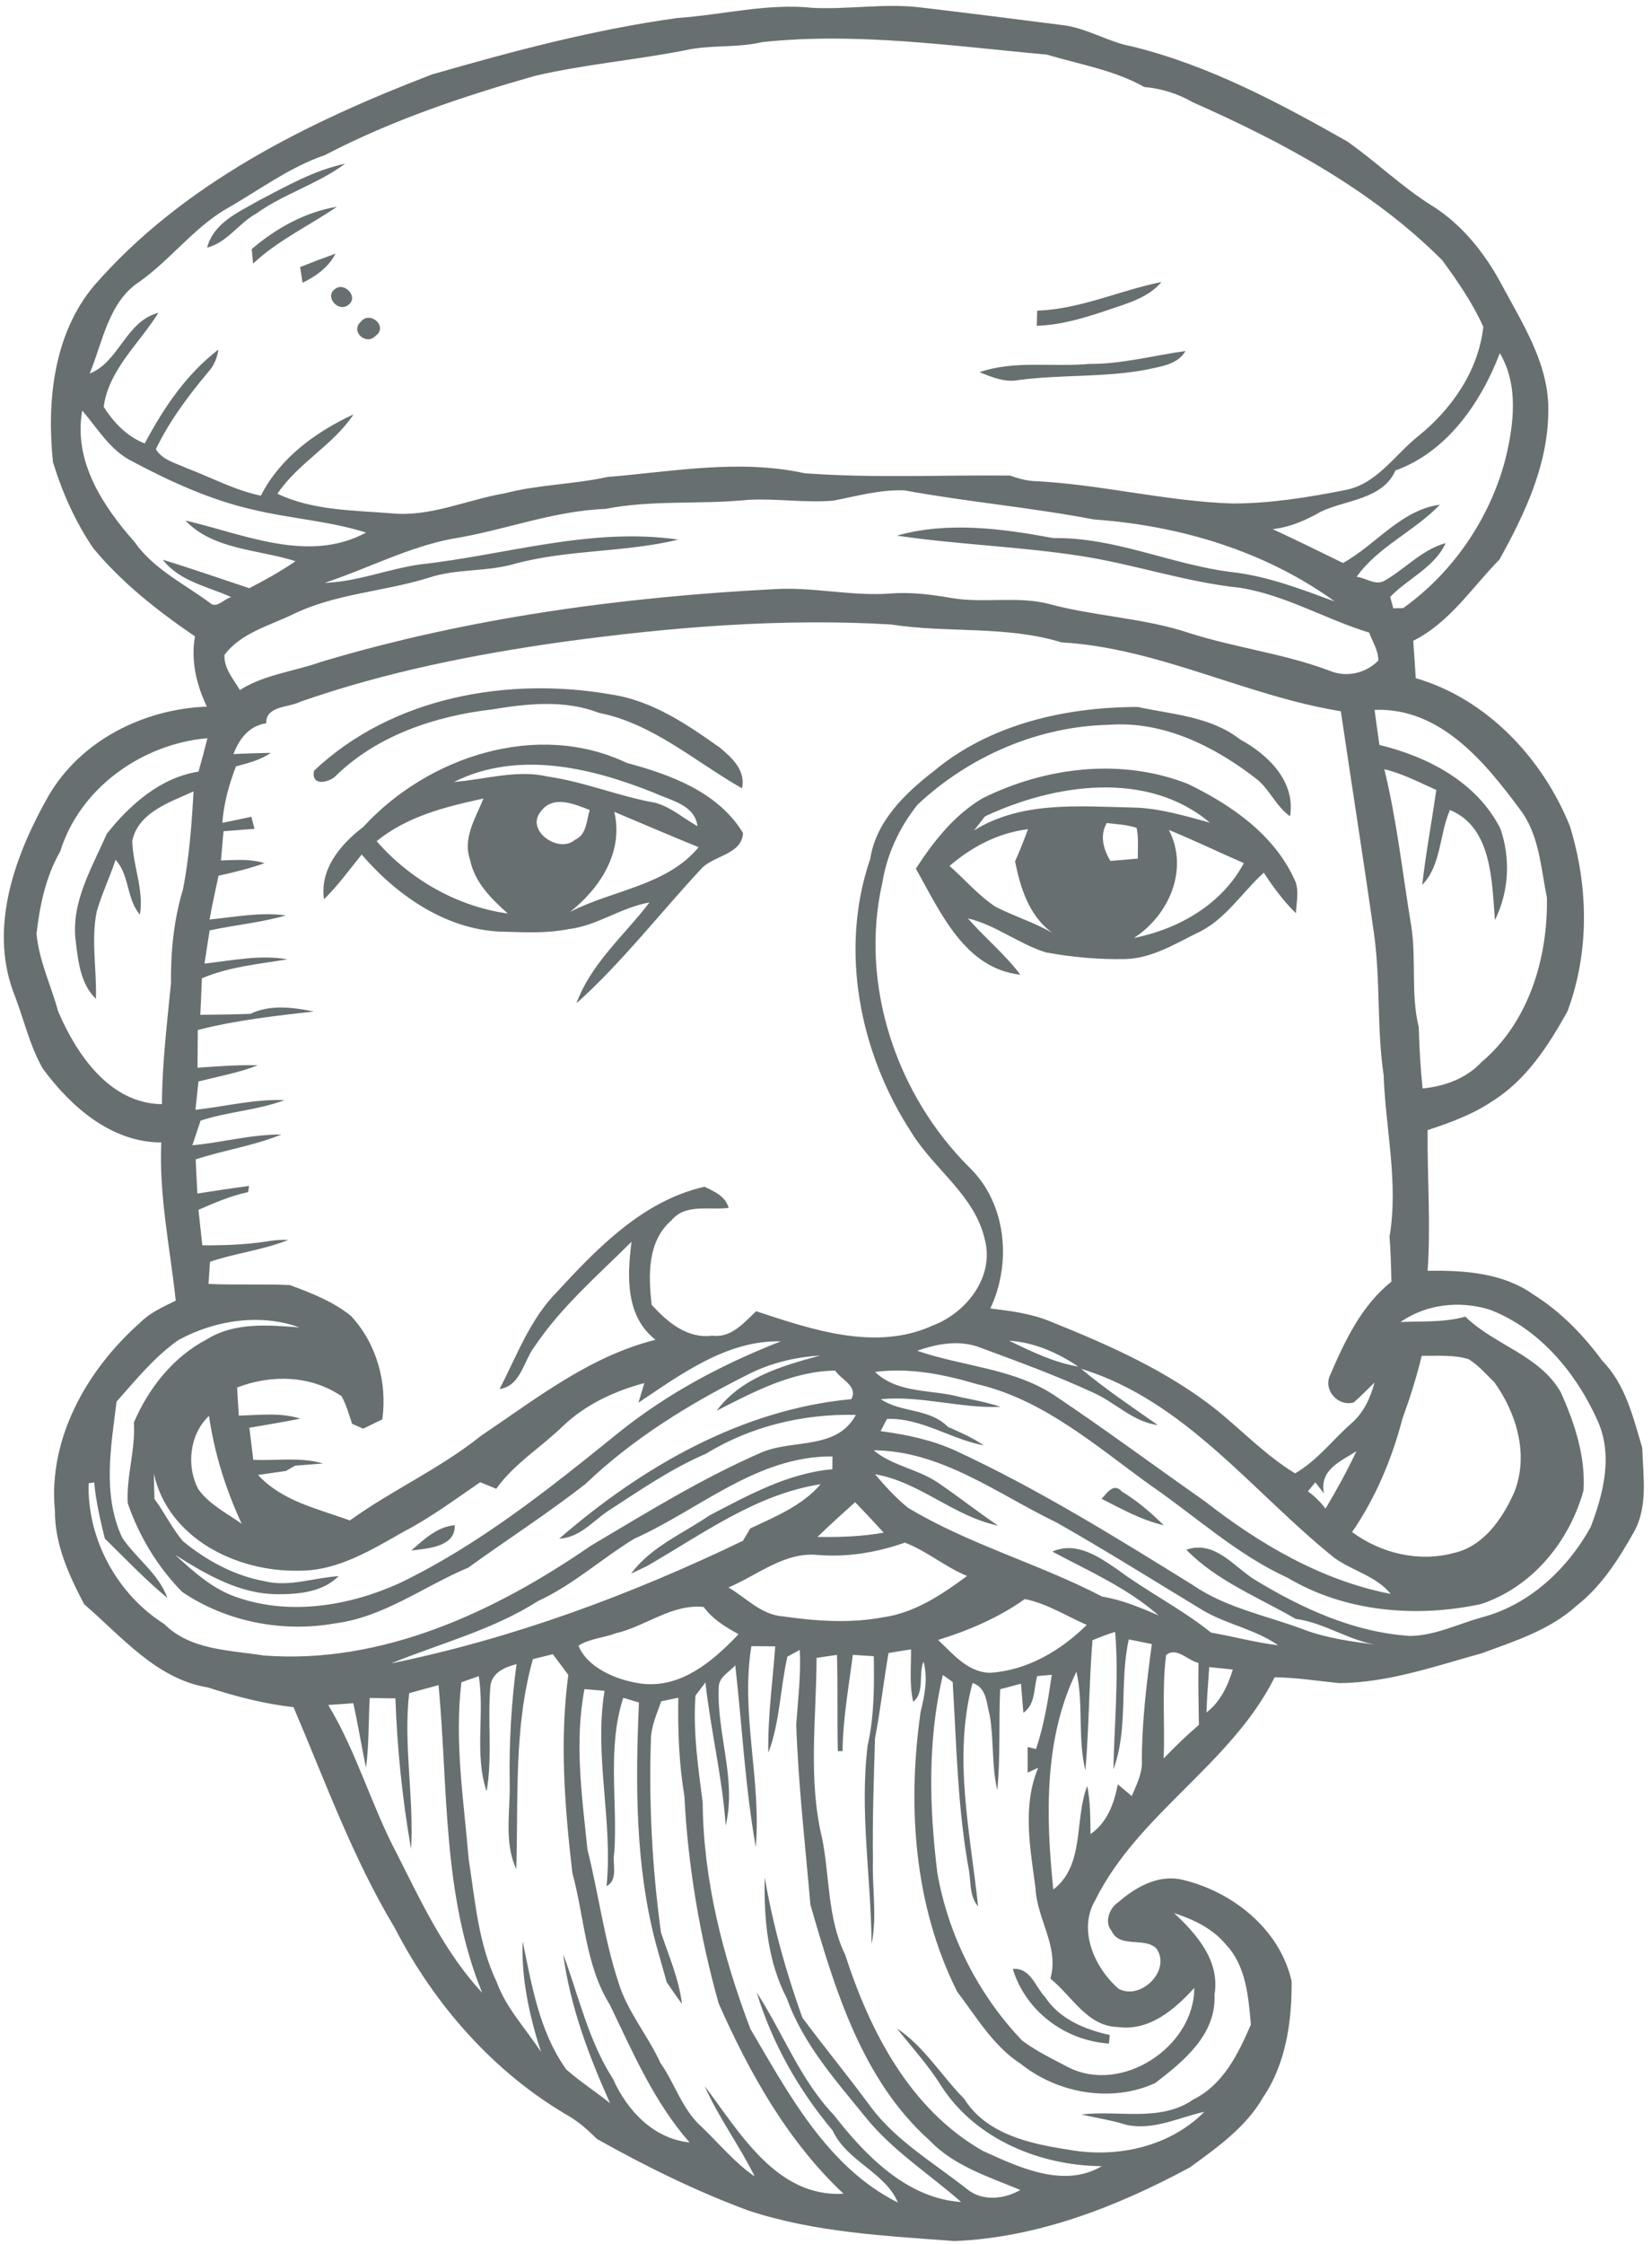 <?xml version="1.0" encoding="UTF-8" ?>
<!DOCTYPE svg PUBLIC "-//W3C//DTD SVG 1.1//EN" "http://www.w3.org/Graphics/SVG/1.1/DTD/svg11.dtd">
<svg width="232pt" height="315pt" viewBox="0 0 232 315" version="1.1" xmlns="http://www.w3.org/2000/svg">
<g id="#676f71ff">
<path fill="#676f71" opacity="1.00" d=" M 95.11 2.53 C 101.48 2.09 107.80 0.41 114.21 1.11 C 119.13 1.33 124.06 0.48 128.97 1.01 C 135.64 1.79 142.29 2.64 148.95 3.49 C 152.50 3.83 155.55 5.90 159.03 6.53 C 169.79 9.18 179.63 14.43 189.20 19.85 C 193.26 22.70 196.83 26.20 201.05 28.84 C 205.36 31.52 208.57 35.59 210.93 40.03 C 213.93 45.61 217.66 51.36 217.43 57.95 C 217.35 65.33 214.09 72.22 210.58 78.53 C 206.69 82.49 203.58 87.39 198.47 89.94 C 198.60 91.69 198.71 93.43 198.82 95.18 C 208.84 98.11 216.63 106.44 220.46 115.93 C 223.08 124.40 223.24 133.58 220.13 141.95 C 217.46 146.75 214.34 151.60 209.58 154.56 C 206.81 156.44 203.64 157.58 200.49 158.62 C 200.42 165.21 200.95 171.79 200.49 178.37 C 205.59 178.28 211.04 178.64 215.35 181.70 C 219.18 184.11 222.35 187.36 225.01 190.99 C 228.27 194.29 229.35 198.92 230.63 203.21 C 230.75 207.18 231.49 211.54 229.39 215.15 C 227.26 218.93 224.86 222.69 221.39 225.39 C 217.65 228.79 212.74 230.34 208.09 232.05 C 201.53 233.87 194.96 236.18 188.08 236.24 C 185.06 235.93 182.05 235.46 179.01 235.42 C 172.90 247.63 159.87 254.51 153.81 266.71 C 151.34 270.89 153.71 276.21 157.09 279.14 C 160.15 280.81 164.49 276.64 162.44 273.53 C 160.78 271.78 157.24 273.56 156.08 270.98 C 155.05 269.77 155.83 267.78 157.04 267.00 C 159.47 264.87 162.67 263.06 166.01 263.83 C 173.08 265.47 179.77 270.80 181.39 278.09 C 181.43 283.69 180.60 289.65 177.38 294.38 C 174.98 298.57 170.93 301.42 167.11 304.21 C 156.89 309.71 145.76 314.07 134.05 314.55 C 124.31 313.82 114.39 313.35 105.05 310.25 C 97.71 307.53 90.67 304.06 83.85 300.23 C 82.67 299.07 81.44 297.95 80.02 297.09 C 69.41 290.98 61.02 281.43 55.44 270.60 C 49.56 260.84 45.68 250.05 41.22 239.61 C 37.10 239.16 33.10 238.10 29.16 236.84 C 21.95 235.66 17.09 229.69 11.82 225.17 C 9.67 221.08 7.70 216.79 7.71 212.06 C 6.73 201.85 12.24 192.24 19.66 185.66 C 21.07 184.24 22.91 183.42 24.68 182.56 C 23.89 175.16 22.31 167.85 22.65 160.35 C 15.61 160.34 9.96 155.34 6.01 149.99 C 4.09 146.62 3.29 142.76 1.85 139.18 C -1.54 129.88 2.18 119.87 6.81 111.71 C 11.36 103.90 20.18 99.52 29.05 99.18 C 27.58 96.08 26.78 92.75 27.38 89.32 C 22.16 85.76 17.12 81.81 13.08 76.92 C 10.58 73.24 8.74 69.11 7.44 64.87 C 6.55 56.38 7.50 46.92 13.18 40.13 C 25.68 25.76 43.19 17.16 60.66 10.45 C 71.99 7.19 83.42 4.14 95.11 2.53 M 96.06 7.09 C 89.11 8.44 82.02 9.04 75.12 10.65 C 65.01 13.53 54.99 16.88 45.65 21.76 C 40.50 23.52 36.20 26.84 31.50 29.48 C 27.03 32.22 23.85 36.51 19.60 39.53 C 15.24 42.36 14.44 47.98 12.59 52.43 C 16.73 50.82 17.66 45.08 22.24 43.91 C 19.58 48.21 15.28 51.85 14.56 57.10 C 15.96 59.30 17.84 61.29 20.33 62.24 C 22.96 57.28 26.16 52.52 30.67 49.07 C 30.50 50.23 30.06 51.33 29.25 52.20 C 26.45 55.55 23.79 59.09 21.89 63.05 C 22.82 64.60 24.71 65.00 26.24 65.72 C 29.69 67.01 32.99 68.83 36.63 69.57 C 39.36 64.24 44.33 60.63 49.65 58.16 C 46.78 62.50 41.88 64.95 38.96 69.30 C 43.94 71.67 49.57 71.61 54.95 72.05 C 60.42 72.60 65.54 70.15 70.84 69.25 C 75.58 68.01 80.52 68.00 85.29 66.95 C 94.48 66.19 103.81 64.41 112.97 66.42 C 122.58 67.14 132.22 66.65 141.85 66.75 C 142.86 67.12 143.90 67.41 144.98 67.51 C 154.40 67.93 163.62 70.36 173.06 70.67 C 178.41 70.67 183.74 69.81 188.98 68.77 C 193.33 67.93 195.85 63.89 199.10 61.27 C 203.86 57.46 207.63 52.05 208.31 45.87 C 206.81 42.53 204.69 39.46 202.53 36.51 C 192.64 26.63 180.15 19.94 167.48 14.34 C 165.40 13.13 163.10 12.43 160.70 12.21 C 156.46 9.83 151.61 9.04 147.00 7.66 C 133.73 6.47 120.36 4.49 107.04 5.91 C 103.43 6.77 99.67 6.24 96.06 7.09 M 210.63 49.57 C 207.99 56.50 203.19 63.45 195.97 66.03 C 194.18 70.11 189.05 70.14 185.51 71.81 C 183.40 73.02 181.17 74.00 178.73 74.27 C 182.05 75.80 185.33 77.42 188.61 79.02 C 193.24 76.45 196.74 71.58 202.21 70.84 C 198.63 74.58 193.54 76.71 190.52 80.96 C 191.79 81.09 193.18 82.24 194.43 81.51 C 197.36 79.85 199.67 77.15 203.02 76.23 C 201.46 79.65 197.74 81.18 195.23 83.78 L 195.67 85.38 L 197.06 85.35 C 204.03 80.38 209.20 72.83 211.39 64.53 C 212.59 59.67 213.32 54.08 210.63 49.57 M 11.55 57.63 C 10.28 64.72 14.42 71.01 18.88 76.05 C 21.54 79.86 25.80 81.90 29.44 84.59 C 30.42 85.53 31.49 84.01 32.48 83.81 C 29.15 82.30 25.24 81.62 22.87 78.57 C 26.94 79.81 30.96 81.22 35.01 82.56 C 37.24 81.41 39.43 80.19 41.50 78.77 C 36.35 77.10 29.96 77.21 26.04 73.06 C 34.23 74.95 43.29 79.14 51.41 74.75 C 46.24 73.12 40.80 72.80 35.56 71.54 C 29.55 70.18 23.90 67.59 18.49 64.71 C 15.44 63.17 13.71 60.13 11.55 57.63 M 117.03 70.27 C 113.03 70.61 109.03 69.93 105.03 70.16 C 98.37 70.84 91.64 70.13 85.02 71.43 C 77.61 71.70 70.70 74.49 63.45 75.63 C 57.21 76.84 51.57 79.84 45.58 81.81 C 50.14 81.66 54.43 79.89 58.91 79.23 C 71.01 77.91 82.98 73.95 95.26 75.74 C 87.72 77.57 79.78 77.10 72.27 79.14 C 68.32 80.30 64.09 79.78 60.18 81.10 C 53.90 83.05 47.12 83.31 41.14 86.22 C 37.81 87.84 33.86 88.82 31.53 91.91 C 31.42 93.83 32.79 95.31 33.69 96.85 C 37.17 94.65 41.29 94.26 45.09 92.90 C 65.81 86.70 87.38 83.79 108.95 82.68 C 114.31 82.39 119.62 83.70 124.99 83.31 C 127.94 83.07 130.87 83.46 133.77 83.96 C 138.20 84.68 142.75 83.66 147.13 84.72 C 153.70 86.53 160.62 86.70 167.11 88.88 C 173.59 90.94 180.39 91.75 186.77 94.16 C 189.09 95.13 191.81 94.50 193.56 92.72 C 193.59 91.30 192.74 90.07 192.28 88.79 C 186.14 86.92 180.55 83.52 174.14 82.50 C 166.63 81.72 159.45 79.25 152.00 78.07 C 143.37 76.71 134.60 76.46 125.96 75.18 C 133.14 73.15 140.75 74.20 147.96 75.53 C 156.66 75.38 164.65 79.32 173.18 80.32 C 178.14 80.91 182.80 82.72 187.46 84.43 C 177.60 77.30 165.64 73.76 153.60 72.91 C 144.79 71.21 135.86 70.46 127.05 68.83 C 123.65 68.69 120.34 69.63 117.03 70.27 M 78.90 90.11 C 66.44 91.87 54.03 94.35 42.13 98.51 C 40.58 99.33 37.32 99.03 37.39 101.51 C 34.99 101.88 33.60 103.68 32.79 105.84 C 34.54 105.75 36.28 105.70 38.03 105.67 C 36.56 106.69 34.83 107.11 33.13 107.57 C 32.18 110.12 31.40 112.75 31.24 115.49 C 32.59 115.22 33.95 114.93 35.30 114.64 C 35.41 115.06 35.63 115.91 35.74 116.33 C 34.29 116.44 32.84 116.56 31.39 116.67 C 31.30 117.70 31.12 119.74 31.03 120.77 C 33.07 120.72 35.18 120.51 37.15 121.16 C 35.04 121.89 32.88 122.45 30.69 122.91 C 30.24 124.95 29.81 127.00 29.43 129.06 C 32.99 128.72 36.56 127.98 40.14 128.49 C 36.64 129.50 32.99 129.82 29.44 130.59 C 29.20 132.14 28.95 133.69 28.72 135.25 C 32.58 134.82 36.48 133.97 40.37 134.65 C 36.31 135.32 32.17 135.68 28.35 137.32 C 28.29 139.03 28.22 140.73 28.13 142.44 C 30.48 142.41 32.82 142.39 35.17 142.30 C 37.98 140.94 41.14 141.40 44.08 141.97 C 38.61 142.59 33.13 143.19 27.78 144.57 C 27.77 146.33 27.76 148.09 27.74 149.86 C 30.56 149.68 33.38 149.43 36.21 149.53 C 33.51 150.57 30.66 151.09 27.87 151.79 C 27.77 152.79 27.56 154.78 27.45 155.77 C 31.62 155.31 35.74 154.24 39.96 154.41 C 36.15 155.84 32.02 156.02 28.17 157.29 C 27.88 158.15 27.30 159.88 27.01 160.75 C 31.19 160.37 35.29 159.21 39.51 159.24 C 35.63 160.83 31.45 161.42 27.48 162.73 C 27.55 164.33 27.63 165.92 27.72 167.52 C 30.14 167.16 32.55 166.76 34.98 166.46 C 34.94 166.67 34.87 167.11 34.84 167.32 C 32.42 167.84 30.13 168.82 27.87 169.81 C 28.06 171.47 28.23 173.13 28.41 174.79 C 31.34 174.81 34.28 174.71 37.18 174.29 C 38.27 174.10 39.37 173.97 40.48 174.04 C 36.93 175.46 33.10 175.87 29.49 177.10 C 29.44 177.87 29.34 179.43 29.28 180.21 C 33.09 180.38 36.90 180.20 40.70 180.37 C 43.69 181.47 46.77 182.67 49.28 184.69 C 52.88 188.56 54.41 194.02 53.69 199.22 C 52.79 199.65 51.89 200.09 51.00 200.53 C 50.61 200.36 49.84 200.01 49.45 199.84 C 48.99 198.54 48.65 197.18 47.97 195.97 C 43.64 193.02 38.11 192.89 33.30 194.75 C 33.37 196.06 33.45 197.37 33.54 198.69 C 36.42 198.63 39.38 198.22 42.18 199.12 C 39.80 199.60 37.41 199.97 35.02 200.40 C 35.16 201.53 35.43 203.78 35.57 204.90 C 38.82 205.05 42.18 204.47 45.36 205.41 C 44.38 205.49 42.42 205.64 41.44 205.72 C 41.12 205.90 40.48 206.28 40.16 206.46 C 39.18 206.60 37.22 206.88 36.24 207.02 C 39.63 210.72 44.62 211.75 49.13 213.41 C 55.06 209.14 61.81 206.13 67.53 201.54 C 75.27 196.34 82.82 190.35 92.06 188.05 C 87.82 184.73 88.07 179.11 88.69 174.29 C 83.96 179.00 78.79 183.44 75.05 189.03 C 73.50 191.06 73.14 194.54 70.16 194.96 C 72.60 190.26 74.45 185.11 78.26 181.29 C 84.00 175.06 90.37 168.51 98.93 166.57 C 100.33 167.24 101.86 167.88 102.33 169.53 C 99.63 169.91 96.28 168.87 94.29 171.30 C 90.88 174.24 91.05 179.07 91.52 183.15 C 93.73 185.56 96.48 187.93 100.03 187.47 C 102.68 187.83 104.47 185.66 106.19 184.04 C 114.05 186.63 123.02 189.71 131.03 186.03 C 135.70 184.27 139.66 179.22 138.32 174.05 C 136.94 167.79 131.21 164.18 128.01 158.97 C 120.72 147.81 117.83 133.33 122.21 120.55 C 123.02 115.29 127.10 111.34 131.13 108.24 C 139.04 101.62 149.67 99.24 159.78 99.23 C 164.68 100.28 170.05 100.57 174.16 103.79 C 178.07 105.90 181.98 109.70 181.17 114.57 C 179.22 113.20 178.34 110.86 176.52 109.38 C 170.65 104.80 163.43 101.17 155.79 101.73 C 145.82 101.93 136.09 106.15 128.85 112.95 C 126.34 116.09 124.56 119.88 123.92 123.86 C 120.65 138.14 125.88 153.70 136.19 163.91 C 141.36 168.97 142.09 177.27 139.08 183.65 C 141.97 184.01 144.90 184.37 147.61 185.52 C 155.82 188.82 164.05 192.46 171.02 198.03 C 174.62 200.98 177.88 204.37 181.88 206.80 C 184.96 205.02 187.13 202.12 189.76 199.80 C 191.49 198.31 192.46 196.22 193.03 194.05 C 192.06 194.99 191.12 195.96 190.11 196.85 C 187.92 197.45 185.83 195.16 186.77 193.06 C 188.85 188.25 191.19 183.23 195.40 179.90 C 195.37 177.79 195.30 175.68 195.14 173.57 C 196.42 166.02 194.58 158.44 194.31 150.88 C 193.34 144.33 193.88 137.68 192.97 131.13 C 191.49 120.68 189.84 110.26 188.30 99.83 C 174.94 97.66 162.66 90.95 149.06 90.16 C 141.30 87.77 133.07 88.89 125.14 87.65 C 109.70 86.74 94.19 88.02 78.90 90.11 M 193.04 99.64 C 193.26 101.28 193.48 102.92 193.72 104.56 C 200.53 106.20 207.43 109.80 210.70 116.30 C 212.17 120.45 211.91 125.19 209.94 129.14 C 209.51 123.73 209.55 116.11 203.62 113.69 C 202.13 117.10 202.43 121.41 199.73 124.21 C 200.24 119.74 201.07 115.33 201.71 110.88 C 199.32 109.82 196.98 108.57 194.41 107.97 C 196.18 115.20 196.97 122.64 198.19 129.98 C 198.93 134.68 198.10 139.51 199.24 144.16 C 199.32 147.04 199.49 149.91 199.78 152.78 C 202.85 152.47 205.89 151.40 208.04 149.09 C 214.70 143.48 217.40 134.44 217.24 125.97 C 216.37 121.73 216.18 117.13 213.42 113.56 C 208.49 106.90 202.21 99.27 193.04 99.64 M 8.46 119.50 C 6.43 123.01 5.59 127.06 5.13 131.04 C 5.46 134.83 7.18 138.32 8.17 141.97 C 10.77 148.02 15.41 154.89 22.74 154.98 C 22.77 149.29 23.46 143.65 24.01 138.00 C 23.97 133.54 24.41 129.06 25.71 124.78 C 26.58 120.27 26.93 115.66 27.18 111.08 C 23.89 112.59 19.43 114.00 18.58 118.00 C 18.64 121.48 20.23 124.83 19.65 128.37 C 17.73 126.17 18.23 122.85 16.23 120.68 C 15.42 123.13 14.29 125.47 13.58 127.95 C 12.77 131.99 13.60 136.12 13.47 140.20 C 11.29 138.08 10.98 134.93 10.63 132.07 C 9.94 126.65 12.92 121.80 14.99 117.04 C 18.24 112.94 22.53 109.14 27.88 108.30 C 28.32 106.74 28.74 105.18 29.13 103.61 C 19.95 104.42 11.23 110.57 8.46 119.50 M 196.67 185.56 C 199.71 185.42 202.83 185.64 205.79 184.80 C 209.91 188.84 216.22 190.18 219.21 195.45 C 221.13 199.76 222.69 204.42 222.38 209.20 C 220.39 216.39 215.18 222.77 207.97 225.15 C 198.87 227.09 188.93 226.27 180.82 221.45 C 173.71 218.20 167.95 212.86 161.57 208.47 C 153.96 202.99 146.57 196.44 137.19 194.27 C 132.56 192.90 127.73 191.93 122.89 192.56 C 126.15 195.69 130.93 194.97 134.97 196.12 C 136.83 196.49 138.70 196.86 140.52 197.46 C 134.87 197.70 129.36 195.85 123.70 196.39 C 126.57 198.32 130.54 197.64 133.12 200.27 C 134.85 201.03 136.59 201.80 138.16 202.87 C 133.53 202.01 129.41 199.00 124.57 199.15 C 124.34 199.58 123.89 200.44 123.67 200.87 C 127.30 201.36 130.94 202.11 134.29 203.66 C 145.85 209.03 156.68 215.76 167.49 222.46 C 172.18 225.69 177.85 226.75 183.10 228.72 C 186.31 229.94 189.72 230.38 193.10 230.84 C 189.22 230.12 185.87 227.75 181.95 227.22 C 176.72 224.18 170.90 221.92 166.60 217.52 C 170.61 216.12 173.26 219.91 176.27 221.76 C 182.89 225.78 190.21 229.13 198.05 229.62 C 201.52 229.56 204.70 227.97 207.99 227.04 C 214.68 225.33 220.12 220.26 223.40 214.31 C 225.18 209.60 226.53 204.35 224.40 199.49 C 221.40 192.76 216.25 186.51 209.21 183.82 C 205.00 182.52 200.34 183.02 196.67 185.56 M 25.07 188.08 C 21.70 190.43 19.08 193.68 16.37 196.73 C 15.59 203.07 14.35 209.78 17.16 215.83 C 19.13 218.76 22.27 220.85 23.51 224.29 C 20.39 221.71 17.61 218.77 14.72 215.95 C 14.09 213.35 13.47 210.75 13.23 208.08 C 13.04 208.11 12.64 208.15 12.45 208.18 C 12.21 215.98 16.45 223.78 23.06 227.94 C 26.74 231.63 32.21 231.59 37.01 232.36 C 53.66 233.65 69.56 226.21 82.95 216.97 C 90.81 212.32 98.61 207.47 107.02 203.83 C 111.42 201.99 117.55 203.53 120.19 198.59 C 112.84 198.41 105.42 200.19 99.13 204.05 C 94.18 206.17 89.77 209.25 85.27 212.16 C 83.14 213.64 81.34 215.83 78.54 215.96 C 90.07 205.95 104.11 197.82 119.56 196.38 C 120.53 194.52 118.09 193.65 117.29 192.37 C 111.26 192.47 105.87 195.34 100.64 198.01 C 104.10 193.34 109.86 191.70 115.19 190.26 C 111.60 190.48 108.04 191.35 104.83 193.03 C 96.69 197.11 88.83 201.97 82.22 208.29 C 76.91 212.43 71.22 216.09 65.76 220.03 C 59.52 222.65 53.88 227.00 47.01 227.86 C 39.70 229.17 31.76 227.63 25.60 223.45 C 22.16 219.98 19.52 215.61 17.94 210.99 C 17.72 207.22 19.05 203.48 18.80 199.66 C 20.88 194.82 24.31 190.47 29.04 187.99 C 32.96 185.56 37.65 185.98 42.04 186.31 C 36.54 184.32 30.15 185.30 25.07 188.08 M 89.66 196.88 L 90.49 194.13 C 86.31 195.24 82.28 197.11 79.11 200.11 C 76.03 203.13 72.23 205.40 69.69 208.96 C 68.94 208.65 68.19 208.35 67.44 208.04 C 63.94 210.43 60.53 212.98 56.77 214.94 C 52.18 217.53 47.40 220.52 41.94 220.46 C 33.26 220.64 23.63 215.95 21.61 206.85 C 21.63 208.02 21.65 209.20 21.69 210.38 C 23.10 212.30 24.14 214.47 25.67 216.30 C 28.99 219.04 32.92 221.17 37.18 221.94 C 40.65 222.79 44.09 221.43 47.55 221.23 C 45.34 223.46 41.92 223.78 38.94 223.76 C 33.64 223.74 28.94 220.98 24.59 218.23 C 27.23 220.64 29.97 223.14 33.45 224.25 C 40.86 226.77 49.10 225.38 56.09 222.22 C 67.39 216.78 77.23 208.88 86.93 201.04 C 93.75 195.56 101.53 191.44 109.65 188.27 C 102.15 188.07 95.63 192.88 89.66 196.88 M 141.70 188.18 C 144.82 189.67 147.98 191.24 151.43 191.81 C 148.52 189.86 145.24 188.40 141.70 188.18 M 128.81 189.59 C 135.16 191.80 142.26 192.02 148.04 195.82 C 155.21 200.63 162.15 205.77 169.22 210.73 C 176.92 216.74 185.61 221.84 195.30 223.72 C 193.27 221.20 189.93 220.49 187.38 218.65 C 175.90 209.44 166.45 196.60 151.83 192.12 C 155.25 194.99 158.96 197.46 162.60 200.02 C 159.08 199.57 156.60 196.80 153.46 195.44 C 148.34 193.07 143.03 191.13 137.75 189.18 C 134.83 188.01 131.67 188.58 128.81 189.59 M 199.66 190.30 C 198.94 193.28 198.01 196.22 196.96 199.10 C 195.49 204.73 193.19 210.24 189.88 215.04 C 193.95 218.02 199.22 219.30 204.15 217.98 C 208.35 217.05 210.99 213.17 212.64 209.49 C 214.74 204.28 213.02 198.40 209.86 194.01 C 208.70 192.88 207.63 191.62 206.24 190.77 C 204.12 190.12 201.85 190.33 199.66 190.30 M 27.85 209.02 C 29.38 211.16 31.83 212.38 33.94 213.87 C 31.71 209.05 30.11 204.00 29.35 198.73 C 26.63 201.30 26.12 205.76 27.85 209.02 M 122.69 203.56 C 125.36 205.79 129.00 206.20 131.83 208.18 C 134.65 210.10 137.33 212.22 140.16 214.13 C 133.92 212.84 129.16 207.99 122.88 206.92 C 124.30 208.59 125.79 210.22 127.50 211.62 C 136.11 216.80 145.92 219.48 154.80 224.10 C 157.56 224.54 160.14 225.64 162.70 226.73 C 158.30 222.86 152.90 220.51 147.79 217.78 C 151.08 216.32 154.15 218.40 156.79 220.19 C 161.08 223.40 165.90 225.80 170.08 229.15 C 173.23 229.69 176.32 230.55 179.50 230.93 C 176.28 228.67 172.30 228.01 168.94 226.03 C 162.10 221.90 155.34 217.64 148.39 213.70 C 140.13 209.73 132.25 203.62 122.69 203.56 M 185.94 209.62 C 185.53 209.10 185.12 208.58 184.72 208.06 C 184.46 208.37 183.94 209.01 183.68 209.32 C 184.62 210.00 185.44 210.81 186.15 211.75 C 187.72 209.13 189.19 206.45 190.49 203.69 C 188.30 205.10 185.24 206.28 185.94 209.62 M 89.06 215.98 C 84.48 218.77 80.48 222.46 75.56 224.72 C 69.20 228.78 61.84 230.65 54.93 233.47 C 72.08 229.96 88.59 223.84 104.34 216.26 C 104.60 215.83 105.10 214.96 105.36 214.53 C 108.88 212.87 112.65 211.35 115.25 208.32 C 106.13 209.73 98.62 215.36 90.82 219.83 C 90.27 220.09 89.17 220.61 88.63 220.87 C 91.41 217.10 95.90 215.26 99.67 212.68 C 105.11 209.85 110.67 206.77 116.89 206.22 L 116.91 204.42 C 106.27 204.35 98.25 211.87 89.06 215.98 M 114.80 215.72 C 117.91 215.77 121.03 215.67 124.10 215.12 C 122.78 213.67 121.44 212.25 120.09 210.84 C 118.31 212.44 116.53 214.05 114.80 215.72 M 114.94 218.26 C 110.20 217.75 106.42 221.09 102.30 222.81 C 104.80 224.27 106.95 226.70 110.02 226.88 C 114.62 227.54 119.36 227.87 123.96 227.01 C 128.42 226.40 132.28 223.82 135.81 221.20 C 132.74 219.94 130.16 217.70 127.08 216.52 C 123.17 217.89 119.08 218.58 114.94 218.26 M 131.74 230.18 C 133.82 232.12 135.89 234.72 139.01 234.79 C 144.22 234.48 148.96 231.69 152.62 228.07 C 149.74 226.82 147.03 225.06 143.92 224.44 C 140.22 227.07 136.06 228.84 131.74 230.18 M 86.48 229.24 C 84.80 229.89 82.59 230.03 81.24 231.00 C 82.55 234.16 86.68 235.84 90.01 236.30 C 95.59 237.05 100.16 233.13 103.72 229.37 C 101.89 228.37 100.07 227.27 98.82 225.55 C 94.31 225.10 90.70 228.27 86.48 229.24 M 153.42 230.22 C 152.94 236.30 152.94 242.42 152.43 248.50 C 151.31 243.97 152.20 239.20 151.17 234.64 C 146.58 244.01 146.87 255.03 147.92 265.21 C 152.40 261.79 150.84 255.39 152.69 250.67 C 153.13 252.90 153.12 255.17 153.15 257.43 C 155.51 255.78 156.45 253.17 156.98 250.45 C 157.47 250.86 158.45 251.68 158.94 252.09 C 159.62 250.47 160.48 248.84 160.36 247.02 C 160.37 241.56 161.04 236.15 161.76 230.76 C 160.68 230.53 159.60 230.32 158.52 230.11 C 157.18 236.10 158.51 242.56 156.36 248.34 C 156.50 241.91 157.13 235.47 156.61 229.05 C 155.52 229.36 154.47 229.80 153.42 230.22 M 105.52 231.05 C 103.98 240.46 106.93 249.83 106.14 259.25 C 104.64 250.82 104.22 242.24 103.26 233.74 C 102.44 234.69 100.94 235.37 100.94 236.80 C 100.63 243.30 103.47 249.75 101.91 256.23 C 101.45 249.45 99.80 242.88 99.07 236.14 C 98.72 236.60 98.02 237.53 97.67 237.99 C 97.31 243.01 98.04 248.02 98.68 252.99 C 98.77 263.89 101.53 274.63 105.38 284.77 C 110.76 293.92 116.21 304.20 126.10 309.15 C 124.29 304.86 118.92 303.37 116.93 299.03 C 112.14 293.33 108.45 286.80 106.27 279.66 C 109.97 285.35 112.36 291.90 117.12 296.88 C 121.55 302.57 127.39 308.57 134.98 309.07 C 130.54 305.16 125.45 301.94 121.68 297.32 C 117.44 292.09 112.80 286.94 110.51 280.50 C 107.78 275.30 107.27 269.26 107.39 263.50 C 108.55 270.21 110.37 276.77 112.68 283.19 C 115.80 287.41 119.16 291.45 122.26 295.69 C 125.87 300.53 131.19 303.60 135.85 307.29 C 137.97 309.01 141.05 308.68 143.29 307.38 C 138.83 305.52 133.99 304.03 130.56 300.44 C 121.04 291.93 117.24 279.20 113.81 267.34 C 113.08 258.93 112.11 250.51 111.82 242.06 C 112.07 238.57 112.49 235.08 112.32 231.58 C 111.88 231.81 111.01 232.29 110.58 232.52 C 109.56 237.00 109.54 241.70 107.90 246.03 C 107.80 241.03 108.51 236.06 108.87 231.08 C 107.75 231.07 106.63 231.05 105.52 231.05 M 74.84 232.87 C 72.13 242.48 72.81 252.49 72.50 262.34 C 70.72 258.47 71.70 254.16 71.58 250.07 C 71.49 244.55 71.81 239.04 72.54 233.57 C 70.82 234.03 68.95 234.81 68.85 236.88 C 68.47 241.72 69.16 246.61 68.34 251.43 C 66.59 246.26 68.08 240.61 67.24 235.26 C 66.63 235.48 65.41 235.91 64.80 236.12 C 63.79 244.41 65.13 252.70 65.82 260.95 C 66.73 266.76 67.16 272.78 69.75 278.18 C 71.09 281.90 73.88 284.76 75.98 288.03 C 74.37 283.00 73.19 277.78 73.40 272.47 C 74.68 278.67 75.75 285.20 79.53 290.47 C 81.47 292.18 83.66 293.58 85.68 295.21 C 82.68 288.53 80.06 281.58 79.09 274.28 C 81.29 280.19 82.64 286.46 86.11 291.83 C 88.07 296.25 91.80 300.19 96.84 300.71 C 91.88 295.07 88.88 288.10 85.66 281.41 C 82.18 275.83 82.08 269.07 80.38 262.89 C 79.31 253.68 78.57 244.33 79.81 235.09 C 79.08 234.12 78.36 233.15 77.64 232.18 C 76.70 232.41 75.77 232.64 74.84 232.87 M 114.67 232.70 C 114.66 241.14 113.44 249.73 115.46 258.04 C 116.54 263.49 116.19 269.23 118.69 274.35 C 122.17 285.15 127.82 296.08 138.02 301.89 C 143.09 304.20 149.40 307.20 154.73 304.04 C 146.08 303.97 137.05 300.29 132.23 292.85 C 130.41 289.92 128.09 287.38 125.95 284.70 C 129.74 287.18 132.22 291.37 135.42 294.60 C 138.50 299.53 144.62 300.90 149.98 301.71 C 156.73 302.96 164.19 301.39 169.14 296.41 C 165.51 297.21 162.04 299.04 158.22 298.25 C 156.14 297.59 153.99 297.27 151.87 296.79 C 157.12 296.14 162.95 297.92 167.62 294.66 C 171.82 292.57 173.90 288.25 175.67 284.16 C 175.32 280.26 175.00 275.91 172.15 272.92 C 170.29 270.66 167.60 269.42 164.88 268.51 C 168.08 271.50 171.36 275.22 170.56 279.98 C 170.82 285.57 166.23 289.31 162.24 292.37 C 156.14 295.18 148.56 293.84 143.37 289.69 C 139.50 287.20 137.14 283.12 134.42 279.54 C 128.36 267.49 127.40 253.50 129.28 240.31 C 129.85 237.98 130.34 235.57 129.69 233.21 C 128.96 234.97 129.88 237.58 128.25 238.86 C 127.68 236.45 127.97 233.94 127.94 231.50 C 127.15 231.63 125.57 231.89 124.78 232.01 C 124.09 236.00 123.65 240.02 122.88 243.99 C 122.72 249.66 122.51 255.34 122.59 261.02 C 122.47 264.98 123.19 268.97 122.40 272.89 C 122.34 263.59 120.70 254.27 121.85 244.99 C 122.78 240.88 122.78 236.65 122.71 232.46 C 121.98 232.42 120.50 232.32 119.77 232.27 C 119.19 236.77 118.38 241.23 118.32 245.78 C 118.16 245.78 117.83 245.79 117.66 245.79 C 117.55 241.29 117.68 236.78 117.54 232.28 C 116.58 232.41 115.63 232.55 114.67 232.70 M 163.76 232.31 C 163.16 237.11 163.61 241.98 163.42 246.81 C 165.00 245.17 166.64 243.58 168.37 242.10 C 168.32 239.20 168.26 236.31 168.31 233.41 C 166.83 233.08 165.18 231.07 163.76 232.31 M 169.82 233.99 C 169.67 236.11 169.50 238.23 169.43 240.36 C 171.39 238.87 172.43 236.62 173.13 234.33 C 172.30 234.24 170.65 234.07 169.82 233.99 M 132.41 235.10 C 130.25 244.22 130.50 253.66 131.64 262.90 C 133.19 271.71 137.39 279.95 143.55 286.42 C 145.54 287.89 147.79 288.99 149.98 290.13 C 157.47 294.01 167.72 287.33 167.72 279.02 C 164.97 282.04 161.44 285.10 157.03 284.51 C 152.66 284.43 150.55 280.14 147.51 277.72 C 148.80 273.26 145.60 269.36 145.42 264.99 C 144.68 259.43 143.55 253.48 145.80 248.12 L 144.32 248.80 C 144.32 247.90 144.32 246.10 144.32 245.20 L 145.49 245.50 C 146.63 242.12 147.20 238.59 147.71 235.07 C 147.20 235.11 146.17 235.21 145.66 235.25 C 145.16 237.01 145.43 239.22 143.72 240.40 C 143.63 239.38 143.46 237.34 143.38 236.32 C 142.40 236.58 141.43 236.84 140.46 237.10 C 140.24 241.82 140.52 246.55 140.05 251.25 C 139.25 247.80 139.59 244.21 138.99 240.74 C 138.53 239.09 138.59 236.87 136.58 236.22 C 133.81 246.56 136.26 257.19 137.36 267.57 C 136.19 266.22 136.34 264.38 136.11 262.72 C 134.48 253.94 134.33 244.97 133.79 236.08 C 133.44 235.84 132.76 235.35 132.41 235.10 M 57.46 237.65 C 56.63 244.94 58.15 252.24 57.73 259.54 C 56.51 252.57 55.78 245.46 55.53 238.38 C 54.32 238.36 53.12 238.34 51.92 238.33 C 51.74 241.59 51.83 244.87 51.40 248.12 C 50.77 245.10 50.28 242.07 49.62 239.06 C 48.45 239.14 47.28 239.22 46.10 239.31 C 50.11 245.95 52.17 253.49 55.80 260.31 C 59.21 267.07 62.52 274.12 67.72 279.71 C 62.11 266.03 62.94 250.95 61.59 236.52 C 60.21 236.90 58.83 237.27 57.46 237.65 M 82.08 237.08 C 80.65 244.54 81.73 252.13 82.50 259.60 C 84.06 265.80 84.85 272.19 86.86 278.27 C 88.11 282.37 90.98 285.67 92.74 289.54 C 94.78 292.43 95.78 296.03 98.46 298.45 C 100.95 300.81 103.13 303.53 105.99 305.48 C 103.84 301.14 100.92 297.23 98.96 292.79 C 103.87 299.29 109.06 308.45 118.46 307.91 C 110.60 300.52 105.24 290.95 100.92 281.18 C 98.26 271.70 96.62 261.91 96.11 252.08 C 95.35 247.52 95.18 242.90 95.26 238.29 C 94.46 238.46 93.66 238.63 92.86 238.79 C 92.26 240.51 91.47 242.22 91.41 244.07 C 91.11 253.15 91.59 262.22 92.82 271.21 C 93.91 274.53 95.36 277.77 95.77 281.27 C 95.02 280.26 94.32 279.22 93.62 278.20 C 93.14 276.41 92.61 274.64 92.12 272.86 C 89.19 261.83 89.24 250.29 89.73 238.96 C 89.00 238.74 88.26 238.52 87.53 238.30 C 85.24 245.33 86.75 252.78 86.27 260.01 C 85.94 261.55 86.90 263.83 85.18 264.73 C 86.10 255.63 83.40 246.45 84.90 237.32 C 84.20 237.26 82.79 237.14 82.08 237.08 Z" />
<path fill="#676f71" opacity="1.00" d=" M 36.27 28.19 C 40.18 26.14 44.10 23.91 48.47 22.97 C 44.63 25.84 39.88 27.18 35.98 29.98 C 33.51 31.34 31.91 34.04 29.08 34.76 C 30.02 31.27 33.43 29.82 36.27 28.19 Z" />
<path fill="#676f71" opacity="1.00" d=" M 35.35 34.96 C 38.75 32.05 42.87 29.75 47.32 29.02 C 43.40 31.69 39.04 33.72 35.54 37.00 C 35.49 36.49 35.40 35.47 35.35 34.96 Z" />
<path fill="#676f71" opacity="1.00" d=" M 42.15 37.48 C 43.80 36.83 45.45 36.20 47.12 35.60 C 46.13 37.53 44.39 38.76 42.49 39.69 C 42.40 39.14 42.23 38.03 42.15 37.48 Z" />
<path fill="#676f71" opacity="1.00" d=" M 47.08 40.54 C 48.46 39.52 50.43 41.79 48.87 42.83 C 47.48 43.89 45.50 41.58 47.08 40.54 Z" />
<path fill="#676f71" opacity="1.00" d=" M 145.66 43.60 C 151.73 43.40 157.25 40.75 163.12 39.58 C 161.15 41.90 158.13 42.62 155.39 43.58 C 152.22 44.65 148.97 45.62 145.60 45.73 C 145.62 45.20 145.65 44.14 145.66 43.60 Z" />
<path fill="#676f71" opacity="1.00" d=" M 50.64 45.19 C 51.92 43.51 54.59 45.84 52.73 47.15 C 51.44 48.54 49.18 46.55 50.64 45.19 Z" />
<path fill="#676f71" opacity="1.00" d=" M 152.97 51.08 C 157.55 51.11 161.98 49.89 166.49 49.27 C 165.34 51.22 162.96 51.43 160.97 51.89 C 155.05 53.00 148.99 52.56 143.04 53.34 C 141.12 53.72 139.30 52.93 137.55 52.24 C 142.52 50.53 147.84 51.56 152.97 51.08 Z" />
<path fill="#676f71" opacity="1.00" d=" M 44.09 108.19 C 55.07 97.79 71.41 94.93 85.93 97.49 C 91.63 98.37 96.46 101.65 101.07 104.92 C 102.80 106.37 104.74 108.10 104.21 110.65 C 97.64 106.92 91.71 101.56 84.10 100.05 C 79.30 98.19 74.08 98.75 69.13 99.57 C 61.08 100.50 52.80 103.26 46.96 109.09 C 45.83 109.92 43.71 110.28 44.09 108.19 Z" />
<path fill="#676f71" opacity="1.00" d=" M 51.01 116.07 C 60.07 106.19 75.48 101.09 88.04 107.09 C 94.20 108.73 100.86 111.18 104.34 116.91 C 104.25 119.81 100.47 120.07 98.68 121.73 C 92.76 128.06 87.43 135.01 80.96 140.82 C 82.98 135.24 87.69 131.28 91.21 126.67 C 87.24 127.35 83.91 129.91 79.91 130.40 C 76.97 130.99 73.96 130.88 70.99 130.78 C 62.97 130.73 55.85 125.82 50.79 119.94 C 49.07 122.07 47.46 124.30 45.50 126.22 C 44.88 121.96 47.86 118.47 51.01 116.07 M 63.76 109.75 C 68.15 109.42 72.55 107.97 76.95 109.00 C 82.12 109.75 86.96 111.79 92.09 112.69 C 94.26 113.31 96.00 114.87 97.95 115.96 C 97.56 112.92 94.17 112.36 91.86 111.28 C 83.05 107.74 72.72 105.27 63.76 109.75 M 52.90 118.07 C 57.59 123.46 64.23 127.24 71.31 128.22 C 69.00 126.15 66.64 123.84 66.01 120.66 C 64.94 117.64 66.82 114.79 67.89 112.08 C 62.63 113.22 57.15 114.57 52.90 118.07 M 75.92 113.94 C 73.77 116.57 78.46 119.88 80.75 117.87 C 82.41 117.15 82.35 115.16 82.82 113.69 C 80.63 112.85 77.64 111.52 75.92 113.94 M 86.27 113.95 C 87.59 119.58 84.30 124.64 80.05 128.00 C 86.02 124.91 93.62 124.33 98.12 118.91 C 94.14 117.31 90.22 115.60 86.27 113.95 Z" />
<path fill="#676f71" opacity="1.00" d=" M 138.01 112.03 C 146.86 107.65 157.49 106.35 166.82 110.03 C 172.84 112.94 178.77 117.01 181.70 123.25 C 182.55 124.77 182.05 126.55 182.00 128.18 C 180.25 126.49 178.81 124.52 177.48 122.49 C 174.34 125.33 172.02 129.21 168.03 131.00 C 164.88 132.56 161.71 134.50 158.10 134.61 C 154.34 134.70 150.58 134.35 146.89 133.68 C 143.06 132.49 139.85 129.83 135.92 128.90 C 138.29 131.62 141.12 133.92 143.30 136.81 C 135.45 135.95 132.03 127.94 128.62 121.92 C 131.11 118.09 134.02 114.38 138.01 112.03 M 138.32 114.59 C 137.81 115.25 137.31 115.91 136.79 116.56 C 143.43 112.41 151.52 113.18 158.98 113.34 C 162.73 113.39 166.32 114.50 169.90 115.46 C 161.09 108.04 148.03 110.03 138.32 114.59 M 155.42 115.52 C 154.42 117.32 154.95 119.16 155.93 120.84 C 157.21 120.73 158.50 120.62 159.79 120.51 C 159.77 119.07 159.92 117.61 159.62 116.20 C 158.27 115.74 156.83 115.69 155.42 115.52 M 164.16 116.49 C 166.99 122.03 164.19 128.44 159.25 131.65 C 165.54 130.40 171.58 126.94 174.68 121.15 C 171.16 119.61 167.70 117.95 164.16 116.49 M 133.35 121.54 C 135.49 123.43 137.37 125.65 139.77 127.25 C 142.39 128.61 145.26 129.46 147.82 130.96 C 144.53 128.60 143.32 124.69 142.55 120.91 C 143.21 119.42 143.81 117.91 144.37 116.39 C 140.24 116.87 136.47 118.86 133.35 121.54 Z" />
<path fill="#676f71" opacity="1.00" d=" M 154.70 210.37 C 155.43 209.62 156.40 208.02 157.55 209.35 C 159.71 210.66 161.64 212.31 163.43 214.08 C 160.31 213.37 157.52 211.79 154.70 210.37 Z" />
<path fill="#676f71" opacity="1.00" d=" M 57.77 217.62 C 59.54 216.06 61.39 214.30 63.86 214.07 C 64.01 217.14 59.99 217.35 57.77 217.62 Z" />
<path fill="#676f71" opacity="1.00" d=" M 142.23 276.36 C 144.71 276.13 145.38 278.85 146.76 280.29 C 148.79 283.40 152.37 284.87 155.86 285.63 L 155.73 286.83 C 149.56 286.41 144.06 282.31 142.23 276.36 Z" />
</g>
</svg>
